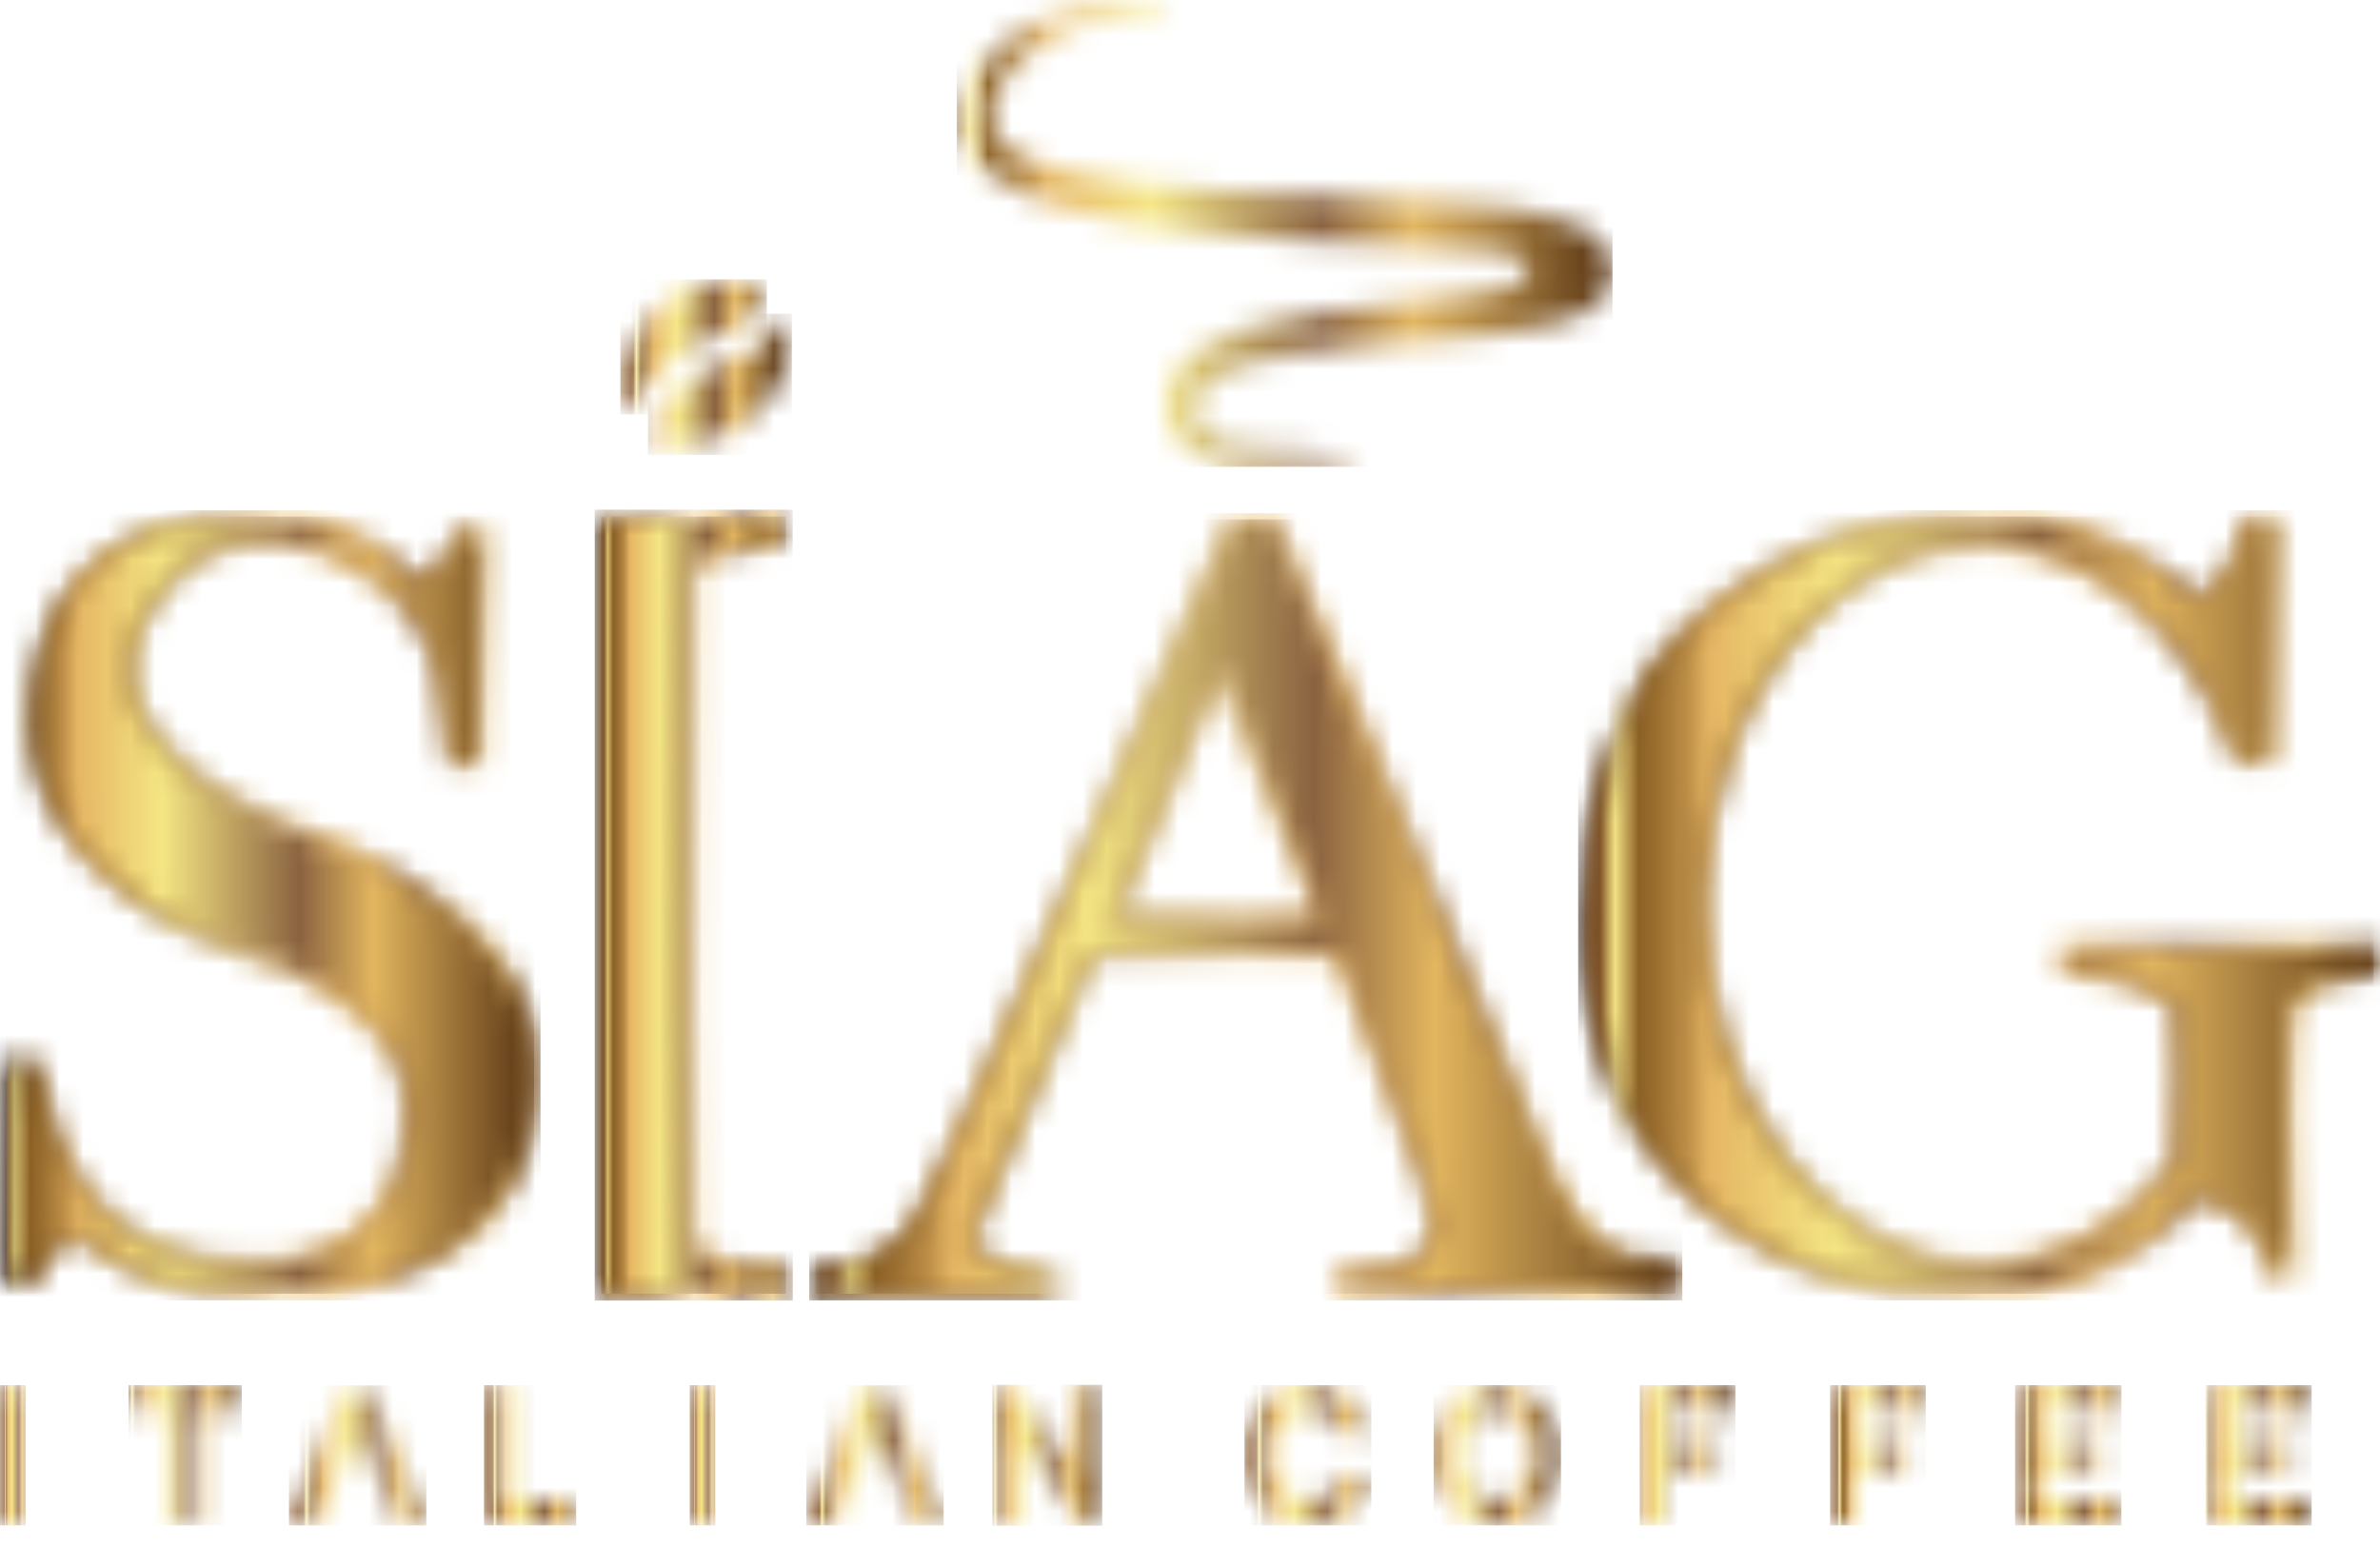 <svg width="100" height="65" viewBox="0 0 100 65" fill="none" xmlns="http://www.w3.org/2000/svg">
<g clip-path="url(#clip0_69_364)">
<mask id="mask0_69_364" style="mask-type:luminance" maskUnits="userSpaceOnUse" x="0" y="58" width="2" height="7">
<path d="M0.936 58.2H0.136C0.061 58.2 0 58.26 0 58.335V63.96C0 64.035 0.061 64.096 0.136 64.096H0.936C1.011 64.096 1.072 64.035 1.072 63.96V58.335C1.072 58.26 1.011 58.2 0.936 58.2Z" fill="white"/>
</mask>
<g mask="url(#mask0_69_364)">
<path d="M1.072 58.2H0V64.096H1.072V58.2Z" fill="url(#paint0_linear_69_364)"/>
</g>
<mask id="mask1_69_364" style="mask-type:luminance" maskUnits="userSpaceOnUse" x="5" y="58" width="6" height="7">
<path d="M5.539 58.2C5.463 58.2 5.403 58.26 5.403 58.335V59.131C5.403 59.206 5.463 59.266 5.539 59.266H7.252V63.957C7.252 64.033 7.314 64.093 7.387 64.093H8.188C8.264 64.093 8.323 64.03 8.323 63.957V59.266H10.024C10.099 59.266 10.159 59.206 10.159 59.131V58.335C10.159 58.26 10.099 58.2 10.024 58.2H5.536H5.539Z" fill="white"/>
</mask>
<g mask="url(#mask1_69_364)">
<path d="M10.159 58.2H5.4V64.096H10.159V58.2Z" fill="url(#paint1_linear_69_364)"/>
</g>
<mask id="mask2_69_364" style="mask-type:luminance" maskUnits="userSpaceOnUse" x="12" y="58" width="6" height="7">
<path d="M14.963 58.21C14.77 58.231 14.605 58.351 14.538 58.52L12.399 63.35L12.159 63.905C12.141 63.947 12.146 63.996 12.17 64.033C12.193 64.07 12.238 64.096 12.285 64.096H13.171C13.229 64.096 13.281 64.059 13.299 64.004L13.372 63.798L15.025 60.059L16.66 63.754L16.746 64.004C16.765 64.059 16.817 64.096 16.874 64.096H17.768C17.815 64.096 17.857 64.072 17.883 64.033C17.909 63.994 17.912 63.947 17.894 63.903L15.515 58.52C15.44 58.346 15.281 58.231 15.085 58.208C15.08 58.208 15.075 58.208 15.072 58.208H14.991C14.986 58.208 14.968 58.208 14.963 58.208" fill="white"/>
</mask>
<g mask="url(#mask2_69_364)">
<path d="M17.914 58.21H12.141V64.098H17.914V58.21Z" fill="url(#paint2_linear_69_364)"/>
</g>
<mask id="mask3_69_364" style="mask-type:luminance" maskUnits="userSpaceOnUse" x="20" y="58" width="5" height="7">
<path d="M20.473 58.2C20.397 58.2 20.337 58.26 20.337 58.335V63.558C20.337 63.858 20.572 64.093 20.872 64.093H24.071C24.147 64.093 24.207 64.03 24.207 63.957V63.162C24.207 63.086 24.147 63.026 24.071 63.026H21.409V58.335C21.409 58.26 21.346 58.2 21.273 58.2H20.473Z" fill="white"/>
</mask>
<g mask="url(#mask3_69_364)">
<path d="M24.209 58.2H20.337V64.096H24.209V58.2Z" fill="url(#paint3_linear_69_364)"/>
</g>
<mask id="mask4_69_364" style="mask-type:luminance" maskUnits="userSpaceOnUse" x="28" y="58" width="3" height="7">
<path d="M29.117 58.2H29.915C29.99 58.2 30.05 58.26 30.05 58.335V63.957C30.05 64.033 29.99 64.093 29.915 64.093H29.117C29.041 64.093 28.981 64.033 28.981 63.957V58.335C28.981 58.26 29.041 58.2 29.117 58.2Z" fill="white"/>
</mask>
<g mask="url(#mask4_69_364)">
<path d="M30.053 58.2H28.981V64.096H30.053V58.2Z" fill="url(#paint4_linear_69_364)"/>
</g>
<mask id="mask5_69_364" style="mask-type:luminance" maskUnits="userSpaceOnUse" x="33" y="58" width="7" height="7">
<path d="M36.7 58.21C36.507 58.231 36.345 58.348 36.272 58.52L34.134 63.35L33.897 63.905C33.878 63.947 33.884 63.996 33.907 64.033C33.933 64.072 33.975 64.096 34.022 64.096H34.914C34.974 64.096 35.026 64.056 35.044 64.002L35.112 63.796L36.765 60.056L38.403 63.751L38.489 64.002C38.507 64.056 38.559 64.093 38.616 64.093H39.506C39.553 64.093 39.594 64.07 39.62 64.03C39.646 63.991 39.649 63.944 39.631 63.9L37.253 58.518C37.177 58.346 37.018 58.228 36.822 58.208C36.817 58.208 36.812 58.208 36.809 58.208H36.731C36.731 58.208 36.728 58.208 36.726 58.208C36.718 58.208 36.708 58.208 36.702 58.208" fill="white"/>
</mask>
<g mask="url(#mask5_69_364)">
<path d="M39.649 58.208H33.878V64.096H39.649V58.208Z" fill="url(#paint5_linear_69_364)"/>
</g>
<mask id="mask6_69_364" style="mask-type:luminance" maskUnits="userSpaceOnUse" x="41" y="58" width="6" height="7">
<path d="M45.375 58.2C45.3 58.2 45.24 58.26 45.24 58.335L45.234 61.921L42.674 58.421C42.564 58.265 42.377 58.184 42.181 58.205C42.173 58.205 42.152 58.21 42.145 58.213L42.009 58.257C42.009 58.257 41.985 58.267 41.983 58.27C41.813 58.361 41.706 58.536 41.706 58.729V63.957C41.706 64.033 41.766 64.093 41.842 64.093H42.64C42.716 64.093 42.776 64.03 42.776 63.957V60.374L45.334 63.874C45.443 64.025 45.633 64.109 45.834 64.09C45.845 64.09 45.858 64.088 45.868 64.082L46.006 64.033C46.006 64.033 46.03 64.022 46.032 64.02C46.205 63.926 46.306 63.754 46.306 63.558L46.312 58.335C46.312 58.299 46.296 58.265 46.272 58.239C46.246 58.213 46.212 58.2 46.176 58.2H45.375Z" fill="white"/>
</mask>
<g mask="url(#mask6_69_364)">
<path d="M46.312 58.187H41.704V64.111H46.312V58.187Z" fill="url(#paint6_linear_69_364)"/>
</g>
<mask id="mask7_69_364" style="mask-type:luminance" maskUnits="userSpaceOnUse" x="52" y="58" width="6" height="7">
<path d="M52.291 61.149C52.291 62.773 53.493 64.098 54.971 64.098C55.994 64.098 56.906 63.446 57.284 62.8L57.597 62.213C57.618 62.171 57.618 62.119 57.595 62.08C57.571 62.038 57.527 62.015 57.477 62.015H56.583C56.536 62.015 56.492 62.038 56.466 62.08L56.343 62.281L56.338 62.288C56.137 62.648 55.592 63.032 54.974 63.032C54.087 63.032 53.368 62.189 53.368 61.151C53.368 60.114 54.09 59.271 54.974 59.271C55.571 59.271 56.137 59.655 56.322 60.015L56.447 60.228C56.471 60.27 56.518 60.296 56.565 60.296H57.423C57.469 60.296 57.514 60.273 57.537 60.234C57.563 60.194 57.566 60.145 57.545 60.103L57.271 59.517C56.891 58.768 55.902 58.205 54.971 58.205C53.493 58.205 52.291 59.527 52.291 61.151" fill="white"/>
</mask>
<g mask="url(#mask7_69_364)">
<path d="M57.618 58.2H52.291V64.096H57.618V58.2Z" fill="url(#paint7_linear_69_364)"/>
</g>
<mask id="mask8_69_364" style="mask-type:luminance" maskUnits="userSpaceOnUse" x="60" y="58" width="6" height="7">
<path d="M61.311 61.149C61.311 60.114 62.03 59.269 62.912 59.269C63.793 59.269 64.51 60.111 64.51 61.149C64.51 62.187 63.793 63.029 62.912 63.029C62.03 63.029 61.311 62.187 61.311 61.149ZM60.239 61.149C60.239 62.773 61.438 64.098 62.912 64.098C64.385 64.098 65.587 62.776 65.587 61.149C65.587 59.522 64.388 58.202 62.912 58.202C61.436 58.202 60.239 59.524 60.239 61.149Z" fill="white"/>
</mask>
<g mask="url(#mask8_69_364)">
<path d="M65.587 58.2H60.239V64.096H65.587V58.2Z" fill="url(#paint8_linear_69_364)"/>
</g>
<mask id="mask9_69_364" style="mask-type:luminance" maskUnits="userSpaceOnUse" x="68" y="58" width="5" height="7">
<path d="M69.433 58.2C69.139 58.2 68.896 58.44 68.896 58.732V63.96C68.896 64.036 68.956 64.096 69.032 64.096H69.832C69.908 64.096 69.968 64.033 69.968 63.96V61.681H71.968C72.044 61.681 72.104 61.621 72.104 61.545V60.747C72.104 60.672 72.044 60.612 71.968 60.612H69.968V59.269H72.779C72.855 59.269 72.915 59.209 72.915 59.133V58.338C72.915 58.262 72.855 58.202 72.779 58.202H69.431L69.433 58.2Z" fill="white"/>
</mask>
<g mask="url(#mask9_69_364)">
<path d="M72.917 58.2H68.896V64.096H72.917V58.2Z" fill="url(#paint9_linear_69_364)"/>
</g>
<mask id="mask10_69_364" style="mask-type:luminance" maskUnits="userSpaceOnUse" x="76" y="58" width="5" height="7">
<path d="M77.431 58.2C77.136 58.2 76.894 58.44 76.894 58.732V63.96C76.894 64.036 76.954 64.096 77.029 64.096H77.827C77.903 64.096 77.963 64.033 77.963 63.96V61.681H79.968C80.044 61.681 80.104 61.621 80.104 61.545V60.747C80.104 60.672 80.044 60.612 79.968 60.612H77.963V59.269H80.777C80.852 59.269 80.912 59.209 80.912 59.133V58.338C80.912 58.262 80.852 58.202 80.777 58.202H77.428L77.431 58.2Z" fill="white"/>
</mask>
<g mask="url(#mask10_69_364)">
<path d="M80.915 58.2H76.894V64.096H80.915V58.2Z" fill="url(#paint10_linear_69_364)"/>
</g>
<mask id="mask11_69_364" style="mask-type:luminance" maskUnits="userSpaceOnUse" x="84" y="58" width="6" height="7">
<path d="M85.207 58.2C84.91 58.2 84.667 58.44 84.667 58.732V63.561C84.667 63.861 84.904 64.096 85.207 64.096H88.998C89.074 64.096 89.134 64.033 89.134 63.96V63.165C89.134 63.089 89.074 63.029 88.998 63.029H85.744V61.684H88.091C88.167 61.684 88.227 61.623 88.227 61.548V60.75C88.227 60.674 88.167 60.614 88.091 60.614H85.744V59.271H88.998C89.074 59.271 89.134 59.212 89.134 59.136V58.34C89.134 58.265 89.074 58.205 88.998 58.205H85.207V58.2Z" fill="white"/>
</mask>
<g mask="url(#mask11_69_364)">
<path d="M89.134 58.2H84.667V64.096H89.134V58.2Z" fill="url(#paint11_linear_69_364)"/>
</g>
<mask id="mask12_69_364" style="mask-type:luminance" maskUnits="userSpaceOnUse" x="92" y="58" width="6" height="7">
<path d="M93.202 58.2C92.907 58.2 92.665 58.44 92.665 58.732V63.561C92.665 63.856 92.905 64.096 93.202 64.096H96.991C97.067 64.096 97.126 64.033 97.126 63.96V63.165C97.126 63.089 97.067 63.029 96.991 63.029H93.739V61.684H96.086C96.162 61.684 96.222 61.623 96.222 61.548V60.75C96.222 60.674 96.162 60.614 96.086 60.614H93.739V59.271H96.991C97.067 59.271 97.126 59.212 97.126 59.136V58.34C97.126 58.265 97.067 58.205 96.991 58.205H93.202V58.2Z" fill="white"/>
</mask>
<g mask="url(#mask12_69_364)">
<path d="M97.129 58.2H92.667V64.096H97.129V58.2Z" fill="url(#paint12_linear_69_364)"/>
</g>
<mask id="mask13_69_364" style="mask-type:luminance" maskUnits="userSpaceOnUse" x="40" y="0" width="28" height="20">
<path d="M48.773 0C48.614 0 48.455 0.005 48.299 0.008C45.532 0.086 41.954 0.811 40.624 3.805C40.22 4.715 40.205 5.497 40.577 6.198C41.315 7.578 43.613 8.678 47.047 9.299C49.548 9.75 52.134 9.956 54.335 10.097C54.917 10.133 55.506 10.167 56.077 10.198L56.904 10.248C57.879 10.305 58.888 10.365 59.879 10.436L60.043 10.446C60.309 10.464 60.622 10.48 60.919 10.493L61.136 10.504C61.449 10.519 61.777 10.535 62.098 10.556H62.109C62.262 10.556 63.618 10.576 64.075 11.03C64.163 11.119 64.205 11.215 64.205 11.325C64.205 11.672 63.77 11.904 63.407 12.037C62.98 12.193 62.466 12.279 62.156 12.308C61.462 12.397 60.604 12.493 59.916 12.571L59.803 12.584C58.299 12.751 56.745 12.926 55.634 13.114L55.402 13.15C53.363 13.495 50.28 14.013 49.271 15.899C48.924 16.538 48.898 17.289 49.198 17.961C49.524 18.692 50.176 19.234 50.943 19.416C51.245 19.489 51.597 19.57 51.965 19.594C52.189 19.609 52.413 19.615 52.632 19.615C53.052 19.615 53.464 19.588 53.863 19.539C55.016 19.39 55.936 19.364 56.601 19.466C56.69 19.479 56.776 19.422 56.794 19.33C56.812 19.242 56.758 19.153 56.666 19.132C56.208 19.017 55.652 18.944 54.872 18.895L54.747 18.887C54.46 18.871 54.171 18.858 53.949 18.848C53.636 18.837 53.352 18.825 53.081 18.806C52.554 18.772 52.124 18.72 51.733 18.645C50.778 18.459 50.432 17.941 50.309 17.648C50.15 17.262 50.194 16.827 50.432 16.483C50.971 15.69 52.382 14.827 58.768 14.418L58.917 14.407C58.995 14.402 59.063 14.397 59.125 14.392C59.199 14.386 59.261 14.381 59.311 14.379L59.368 14.373C59.626 14.35 59.884 14.329 60.142 14.308H60.161C61.743 14.175 63.379 14.042 64.935 13.69C66.8 13.268 67.749 12.511 67.757 11.434C67.757 11.424 67.757 11.414 67.754 11.403L67.749 11.38V11.338C67.749 11.338 67.751 11.32 67.751 11.312C67.689 10.54 67.17 9.893 66.291 9.492C64.708 8.764 62.714 8.629 60.953 8.509L60.372 8.47C60.2 8.457 60.025 8.446 59.853 8.433C58.51 8.347 57.128 8.287 55.829 8.232L55.725 8.227C54.317 8.17 52.938 8.11 51.561 8.021C50.171 7.93 48.943 7.823 47.806 7.687C46.914 7.58 45.86 7.434 44.807 7.171C43.988 6.968 42.867 6.689 42.116 5.971C41.232 5.127 41.725 3.776 42.606 2.811C44.04 1.239 46.28 0.717 48.283 0.415C48.476 0.386 48.64 0.362 48.807 0.342C48.898 0.331 48.964 0.25 48.956 0.159C48.948 0.068 48.877 0 48.786 0C48.786 0 48.784 0 48.781 0" fill="white"/>
</mask>
<g mask="url(#mask13_69_364)">
<path d="M67.751 0H40.202V19.615H67.751V0Z" fill="url(#paint13_linear_69_364)"/>
</g>
<mask id="mask14_69_364" style="mask-type:luminance" maskUnits="userSpaceOnUse" x="0" y="21" width="23" height="34">
<path d="M1.213 30.515C1.213 34.502 4.608 38.233 9.859 40.022C14.587 41.631 16.986 43.834 16.986 46.57C16.986 50.771 14.754 52.901 10.352 52.901C4.211 52.901 2.506 48.763 1.648 44.713L1.604 44.499H0.11L0 53.936H1.492L1.567 53.793C2.07 52.841 2.342 52.377 3.119 51.978C3.179 52.02 3.241 52.064 3.309 52.111C4.553 52.992 6.869 54.633 10.55 54.633C20.598 54.633 22.707 49.399 22.707 45.01C22.707 40.622 19.025 37.039 12.605 34.708C8.238 33.122 5.627 30.653 5.627 28.108C5.627 26.045 7.732 22.926 10.9 22.926C14.684 22.926 16.655 25.19 17.328 26.165C18.256 27.474 18.368 28.58 18.522 30.11C18.577 30.653 18.639 31.265 18.744 31.951L18.78 32.178H20.23L20.392 22.188H19.231L19.163 22.355C18.738 23.409 18.165 24.063 17.539 24.215C16.767 23.44 14.436 21.435 10.996 21.435C2.902 21.435 1.205 26.366 1.205 30.504" fill="white"/>
</mask>
<g mask="url(#mask14_69_364)">
<path d="M22.71 21.443H0V54.635H22.71V21.443Z" fill="url(#paint14_linear_69_364)"/>
</g>
<mask id="mask15_69_364" style="mask-type:luminance" maskUnits="userSpaceOnUse" x="24" y="21" width="10" height="34">
<path d="M32.621 21.445C31.177 21.581 28.804 21.664 26.277 21.664C25.938 21.664 25.599 21.664 25.26 21.662H24.989V54.619L25.263 54.614C26.48 54.596 27.701 54.586 28.853 54.586C30.53 54.586 31.97 54.604 33.015 54.638L33.31 54.648L33.224 53.245H32.971C31.2 53.245 29.294 52.919 29.258 52.007C29.177 50.017 29.138 46.624 29.138 41.928C29.138 35.558 29.213 28.473 29.244 25.448C29.252 24.619 29.258 24.089 29.258 23.959C29.258 23.662 30.585 23.14 32.666 22.997L32.916 22.978V21.416L32.621 21.445Z" fill="white"/>
</mask>
<g mask="url(#mask15_69_364)">
<path d="M33.31 21.416H24.989V54.645H33.31V21.416Z" fill="url(#paint15_linear_69_364)"/>
</g>
<mask id="mask16_69_364" style="mask-type:luminance" maskUnits="userSpaceOnUse" x="33" y="21" width="38" height="34">
<path d="M51.224 28.663L55.245 38.421H47.07L51.224 28.663ZM51.691 21.565L45.274 36.16C41.049 45.8 38.619 51.029 38.05 51.696C37.623 52.189 37.039 52.58 36.314 52.862C35.584 53.144 34.895 53.287 34.267 53.287H33.998V54.64L44.46 54.588L44.39 53.446H44.142C43.441 53.43 42.731 53.287 42.032 53.016C41.349 52.752 41.005 52.416 41.005 52.009C41.005 51.871 41.049 51.725 41.154 51.545L45.988 40.191H56.106L59.506 49.229L59.767 50.014C59.965 50.541 60.064 51.021 60.064 51.446C60.064 51.871 59.957 52.228 59.738 52.476C59.295 53.016 58.471 53.289 57.295 53.289C56.867 53.289 56.63 53.284 56.499 53.269L56.215 53.237L56.148 54.549L56.447 54.531C58.03 54.434 60.116 54.385 62.643 54.385C65.462 54.385 68.036 54.434 70.296 54.533L70.555 54.544L70.682 52.95L70.437 52.911C70.117 52.862 69.504 52.896 68.888 52.802C68.56 52.752 68.247 52.661 67.96 52.536C66.868 52.007 65.838 50.598 64.899 48.351L53.597 21.568H51.688L51.691 21.565Z" fill="white"/>
</mask>
<g mask="url(#mask16_69_364)">
<path d="M70.685 21.562H34.001V54.638H70.685V21.562Z" fill="url(#paint16_linear_69_364)"/>
</g>
<mask id="mask17_69_364" style="mask-type:luminance" maskUnits="userSpaceOnUse" x="66" y="21" width="35" height="34">
<path d="M79.066 21.941C77.525 22.272 75.955 22.869 74.401 23.711C72.844 24.556 71.46 25.612 70.283 26.856C69.105 28.102 68.137 29.766 67.41 31.803C66.682 33.837 66.312 36.163 66.312 38.71C66.312 43.514 67.882 47.412 70.982 50.293C74.08 53.175 78.117 54.635 82.983 54.635C84.808 54.635 86.633 54.207 88.409 53.36C90.164 52.523 91.429 51.548 92.167 50.465C92.915 50.476 93.562 50.742 94.094 51.258C94.641 51.79 94.986 52.319 95.118 52.849L95.382 53.642H96.381L96.373 53.365C96.31 50.979 96.279 48.671 96.279 46.502C96.279 43.946 96.339 42.499 96.459 42.194C96.983 41.558 98.065 41.151 99.765 40.948L100.003 40.919V39.662H86.571V40.922L86.821 40.94C88.532 41.054 90.018 41.474 91.244 42.189C91.337 42.875 91.384 43.826 91.384 45.013C91.384 46.296 91.34 47.574 91.249 48.812C90.326 49.952 89.275 50.877 88.122 51.569C86.591 52.486 84.957 52.953 83.267 52.953C76.891 52.953 71.705 46.249 71.705 38.006C71.705 33.471 73.274 29.232 76.012 26.376C77.449 24.877 79.157 23.834 80.954 23.362C81.082 23.328 81.209 23.299 81.363 23.268C81.997 23.148 82.691 23.08 83.421 23.067C87.864 23.143 91.932 26.569 93.773 31.756L93.851 32.092H95.531L95.682 21.638H94.227L94.195 21.873C94.115 22.499 93.906 23.122 93.577 23.719C93.236 24.34 92.847 24.754 92.422 24.952C91.882 24.603 91.262 24.178 90.579 23.69C89.882 23.192 88.881 22.686 87.606 22.191C86.328 21.693 85.056 21.44 83.825 21.44C82.206 21.44 80.604 21.607 79.063 21.938" fill="white"/>
</mask>
<g mask="url(#mask17_69_364)">
<path d="M100 21.443H66.309V54.635H100V21.443Z" fill="url(#paint17_linear_69_364)"/>
</g>
<mask id="mask18_69_364" style="mask-type:luminance" maskUnits="userSpaceOnUse" x="27" y="13" width="7" height="6">
<path d="M31.341 14.908C31.166 14.976 30.986 15.03 30.791 15.09C30.731 15.109 30.668 15.127 30.603 15.148C30.447 15.197 30.282 15.252 30.116 15.322C29.263 15.664 28.256 16.342 27.226 18.324C28.452 19.114 30.395 18.731 31.803 17.338C32.416 16.73 32.833 16.024 33.049 15.32L33.096 15.145C33.273 14.446 33.25 13.755 33.002 13.179C32.629 13.841 32.063 14.621 31.341 14.908Z" fill="white"/>
</mask>
<g mask="url(#mask18_69_364)">
<path d="M33.271 13.179H27.224V19.114H33.271V13.179Z" fill="url(#paint18_linear_69_364)"/>
</g>
<mask id="mask19_69_364" style="mask-type:luminance" maskUnits="userSpaceOnUse" x="26" y="11" width="7" height="7">
<path d="M27.55 13.132C26.937 13.74 26.52 14.444 26.308 15.148L26.259 15.322C26.068 16.073 26.115 16.811 26.415 17.419C26.95 16.467 27.492 15.802 28.011 15.322C28.076 15.26 28.144 15.203 28.207 15.148C29.052 14.438 29.834 14.196 30.454 14.008C30.634 13.953 30.786 13.906 30.916 13.854C31.401 13.661 31.904 12.869 32.22 12.206C31.779 11.891 31.237 11.739 30.655 11.739C29.625 11.739 28.473 12.219 27.55 13.132Z" fill="white"/>
</mask>
<g mask="url(#mask19_69_364)">
<path d="M32.22 11.737H26.066V17.414H32.22V11.737Z" fill="url(#paint19_linear_69_364)"/>
</g>
<mask id="mask20_69_364" style="mask-type:luminance" maskUnits="userSpaceOnUse" x="0" y="21" width="23" height="34">
<path d="M1.479 30.504C1.479 34.256 4.655 37.957 9.943 39.756C14.269 41.229 17.25 43.407 17.25 46.559C17.25 49.409 16.191 53.159 10.345 53.159C4.498 53.159 2.383 49.508 1.377 44.76H0.373L0.271 53.66H1.33C1.885 52.609 2.185 52.111 3.145 51.66C4.305 52.458 6.621 54.359 10.553 54.359C19.771 54.359 22.441 49.907 22.441 45.005C22.441 40.556 18.186 37.013 12.517 34.955C8.384 33.453 5.364 30.953 5.364 28.102C5.364 25.802 7.63 22.652 10.905 22.652C14.18 22.652 16.345 24.254 17.555 26.006C18.866 27.852 18.616 29.305 19.017 31.907H19.974L20.126 22.454H19.419C18.913 23.703 18.209 24.402 17.453 24.504C16.543 23.552 14.227 21.703 11.004 21.703C3.447 21.703 1.481 26.006 1.481 30.504" fill="white"/>
</mask>
<g mask="url(#mask20_69_364)">
<path d="M22.441 21.703H0.271V54.359H22.441V21.703Z" fill="url(#paint20_linear_69_364)"/>
</g>
<mask id="mask21_69_364" style="mask-type:luminance" maskUnits="userSpaceOnUse" x="25" y="21" width="9" height="34">
<path d="M26.274 21.922C25.933 21.922 25.594 21.922 25.257 21.92V54.335C26.478 54.317 27.698 54.306 28.853 54.306C30.452 54.306 31.915 54.322 33.023 54.359L32.971 53.503C31.573 53.503 29.041 53.289 28.986 52.007C28.895 49.746 28.866 45.975 28.866 41.918C28.866 33.805 28.986 24.553 28.986 23.948C28.986 23.252 31.085 22.825 32.645 22.718V21.703C31.182 21.841 28.765 21.922 26.274 21.922Z" fill="white"/>
</mask>
<g mask="url(#mask21_69_364)">
<path d="M33.023 21.703H25.257V54.359H33.023V21.703Z" fill="url(#paint21_linear_69_364)"/>
</g>
<mask id="mask22_69_364" style="mask-type:luminance" maskUnits="userSpaceOnUse" x="34" y="21" width="37" height="34">
<path d="M51.227 27.956L55.644 38.676H46.661L51.227 27.956ZM51.863 21.823L45.516 36.259C41.221 46.061 38.846 51.164 38.251 51.863C37.795 52.39 37.174 52.807 36.41 53.102C35.649 53.396 34.929 53.545 34.267 53.545V54.359L44.173 54.309L44.134 53.699C43.401 53.686 42.663 53.537 41.933 53.256C41.138 52.948 40.734 52.526 40.734 51.999C40.734 51.808 40.791 51.618 40.903 51.43L45.808 39.912H56.288L59.759 49.133L60.017 49.907C60.226 50.463 60.333 50.977 60.333 51.433C60.333 51.936 60.202 52.34 59.947 52.635C59.449 53.237 58.557 53.545 57.295 53.545C56.867 53.545 56.617 53.54 56.468 53.524L56.429 54.249C58.022 54.15 60.111 54.103 62.641 54.103C65.462 54.103 68.041 54.153 70.307 54.254L70.393 53.167C70.263 53.146 70.075 53.136 69.84 53.136C69.527 53.136 69.193 53.11 68.847 53.057C68.495 53.005 68.158 52.906 67.843 52.765C66.69 52.207 65.616 50.752 64.651 48.442L53.42 21.823H51.866H51.863Z" fill="white"/>
</mask>
<g mask="url(#mask22_69_364)">
<path d="M70.396 21.823H34.267V54.359H70.396V21.823Z" fill="url(#paint22_linear_69_364)"/>
</g>
<mask id="mask23_69_364" style="mask-type:luminance" maskUnits="userSpaceOnUse" x="66" y="21" width="34" height="34">
<path d="M79.121 22.196C77.606 22.522 76.059 23.109 74.526 23.941C72.993 24.773 71.632 25.813 70.474 27.033C69.321 28.251 68.375 29.883 67.658 31.886C66.941 33.891 66.575 36.186 66.575 38.702C66.575 43.428 68.119 47.258 71.16 50.09C74.205 52.925 78.182 54.361 82.977 54.361C84.764 54.361 86.55 53.941 88.287 53.112C90.018 52.286 91.257 51.331 91.963 50.27L92.016 50.189H92.112C92.952 50.189 93.679 50.481 94.274 51.06C94.858 51.629 95.225 52.2 95.366 52.76L95.57 53.368H96.096C96.034 50.956 96.002 48.645 96.002 46.499C96.002 42.94 96.12 42.251 96.219 42.048C96.787 41.328 97.93 40.89 99.726 40.676V39.928H86.832V40.669C88.6 40.786 90.141 41.227 91.41 41.975L91.486 42.019L91.499 42.105C91.598 42.807 91.65 43.785 91.65 45.01C91.65 46.348 91.601 47.657 91.51 48.914C90.566 50.095 89.468 51.073 88.26 51.798C86.743 52.708 85.05 53.219 83.267 53.219C76.732 53.219 71.436 46.408 71.436 38.004C71.436 33.232 73.144 28.976 75.817 26.186C77.261 24.676 78.988 23.596 80.881 23.098C80.881 23.098 80.881 23.098 80.883 23.098C81.024 23.062 81.168 23.031 81.311 22.999C81.979 22.872 82.685 22.806 83.423 22.793C88.143 22.872 92.193 26.504 94.036 31.706C94.044 31.745 94.052 31.782 94.06 31.821H95.267L95.411 21.904H94.467C94.381 22.566 94.164 23.218 93.817 23.847C93.437 24.54 92.988 25.002 92.49 25.216L92.401 25.255L92.321 25.203C91.765 24.843 91.126 24.407 90.427 23.907C89.749 23.422 88.766 22.929 87.512 22.439C86.266 21.951 85.024 21.706 83.83 21.706C82.232 21.706 80.649 21.87 79.126 22.199" fill="white"/>
</mask>
<g mask="url(#mask23_69_364)">
<path d="M99.731 21.703H66.578V54.359H99.731V21.703Z" fill="url(#paint23_linear_69_364)"/>
</g>
</g>
<defs>
<linearGradient id="paint0_linear_69_364" x1="0.166" y1="60.997" x2="1.238" y2="60.997" gradientUnits="userSpaceOnUse">
<stop stop-color="#804F21"/>
<stop offset="0.02" stop-color="#825122"/>
<stop offset="0.04" stop-color="#F2E184"/>
<stop offset="0.07" stop-color="#8D6126"/>
<stop offset="0.09" stop-color="#996D2E"/>
<stop offset="0.13" stop-color="#BB8D46"/>
<stop offset="0.16" stop-color="#E5B664"/>
<stop offset="0.32" stop-color="#F5E684"/>
<stop offset="0.58" stop-color="#8A6240"/>
<stop offset="0.72" stop-color="#E2B65F"/>
<stop offset="1" stop-color="#613C18"/>
</linearGradient>
<linearGradient id="paint1_linear_69_364" x1="5.357" y1="61.171" x2="10.116" y2="61.171" gradientUnits="userSpaceOnUse">
<stop stop-color="#804F21"/>
<stop offset="0.02" stop-color="#825122"/>
<stop offset="0.04" stop-color="#F2E184"/>
<stop offset="0.07" stop-color="#8D6126"/>
<stop offset="0.09" stop-color="#996D2E"/>
<stop offset="0.13" stop-color="#BB8D46"/>
<stop offset="0.16" stop-color="#E5B664"/>
<stop offset="0.32" stop-color="#F5E684"/>
<stop offset="0.58" stop-color="#8A6240"/>
<stop offset="0.72" stop-color="#E2B65F"/>
<stop offset="1" stop-color="#613C18"/>
</linearGradient>
<linearGradient id="paint2_linear_69_364" x1="12.644" y1="60.847" x2="18.404" y2="60.847" gradientUnits="userSpaceOnUse">
<stop stop-color="#804F21"/>
<stop offset="0.02" stop-color="#825122"/>
<stop offset="0.04" stop-color="#F2E184"/>
<stop offset="0.07" stop-color="#8D6126"/>
<stop offset="0.09" stop-color="#996D2E"/>
<stop offset="0.13" stop-color="#BB8D46"/>
<stop offset="0.16" stop-color="#E5B664"/>
<stop offset="0.32" stop-color="#F5E684"/>
<stop offset="0.58" stop-color="#8A6240"/>
<stop offset="0.72" stop-color="#E2B65F"/>
<stop offset="1" stop-color="#613C18"/>
</linearGradient>
<linearGradient id="paint3_linear_69_364" x1="20.629" y1="60.972" x2="24.501" y2="60.972" gradientUnits="userSpaceOnUse">
<stop stop-color="#804F21"/>
<stop offset="0.02" stop-color="#825122"/>
<stop offset="0.04" stop-color="#F2E184"/>
<stop offset="0.07" stop-color="#8D6126"/>
<stop offset="0.09" stop-color="#996D2E"/>
<stop offset="0.13" stop-color="#BB8D46"/>
<stop offset="0.16" stop-color="#E5B664"/>
<stop offset="0.32" stop-color="#F5E684"/>
<stop offset="0.58" stop-color="#8A6240"/>
<stop offset="0.72" stop-color="#E2B65F"/>
<stop offset="1" stop-color="#613C18"/>
</linearGradient>
<linearGradient id="paint4_linear_69_364" x1="29.147" y1="436.812" x2="30.219" y2="436.812" gradientUnits="userSpaceOnUse">
<stop stop-color="#804F21"/>
<stop offset="0.02" stop-color="#825122"/>
<stop offset="0.04" stop-color="#F2E184"/>
<stop offset="0.07" stop-color="#8D6126"/>
<stop offset="0.09" stop-color="#996D2E"/>
<stop offset="0.13" stop-color="#BB8D46"/>
<stop offset="0.16" stop-color="#E5B664"/>
<stop offset="0.32" stop-color="#F5E684"/>
<stop offset="0.58" stop-color="#8A6240"/>
<stop offset="0.72" stop-color="#E2B65F"/>
<stop offset="1" stop-color="#613C18"/>
</linearGradient>
<linearGradient id="paint5_linear_69_364" x1="34.306" y1="60.875" x2="40.063" y2="60.875" gradientUnits="userSpaceOnUse">
<stop stop-color="#804F21"/>
<stop offset="0.02" stop-color="#825122"/>
<stop offset="0.04" stop-color="#F2E184"/>
<stop offset="0.07" stop-color="#8D6126"/>
<stop offset="0.09" stop-color="#996D2E"/>
<stop offset="0.13" stop-color="#BB8D46"/>
<stop offset="0.16" stop-color="#E5B664"/>
<stop offset="0.32" stop-color="#F5E684"/>
<stop offset="0.58" stop-color="#8A6240"/>
<stop offset="0.72" stop-color="#E2B65F"/>
<stop offset="1" stop-color="#613C18"/>
</linearGradient>
<linearGradient id="paint6_linear_69_364" x1="41.615" y1="61.203" x2="46.223" y2="61.203" gradientUnits="userSpaceOnUse">
<stop stop-color="#804F21"/>
<stop offset="0.02" stop-color="#825122"/>
<stop offset="0.04" stop-color="#F2E184"/>
<stop offset="0.07" stop-color="#8D6126"/>
<stop offset="0.09" stop-color="#996D2E"/>
<stop offset="0.13" stop-color="#BB8D46"/>
<stop offset="0.16" stop-color="#E5B664"/>
<stop offset="0.32" stop-color="#F5E684"/>
<stop offset="0.58" stop-color="#8A6240"/>
<stop offset="0.72" stop-color="#E2B65F"/>
<stop offset="1" stop-color="#613C18"/>
</linearGradient>
<linearGradient id="paint7_linear_69_364" x1="52.689" y1="60.889" x2="58.011" y2="60.889" gradientUnits="userSpaceOnUse">
<stop stop-color="#804F21"/>
<stop offset="0.02" stop-color="#825122"/>
<stop offset="0.04" stop-color="#F2E184"/>
<stop offset="0.07" stop-color="#8D6126"/>
<stop offset="0.09" stop-color="#996D2E"/>
<stop offset="0.13" stop-color="#BB8D46"/>
<stop offset="0.16" stop-color="#E5B664"/>
<stop offset="0.32" stop-color="#F5E684"/>
<stop offset="0.58" stop-color="#8A6240"/>
<stop offset="0.72" stop-color="#E2B65F"/>
<stop offset="1" stop-color="#613C18"/>
</linearGradient>
<linearGradient id="paint8_linear_69_364" x1="59.855" y1="61.385" x2="65.203" y2="61.385" gradientUnits="userSpaceOnUse">
<stop stop-color="#804F21"/>
<stop offset="0.02" stop-color="#825122"/>
<stop offset="0.04" stop-color="#F2E184"/>
<stop offset="0.07" stop-color="#8D6126"/>
<stop offset="0.09" stop-color="#996D2E"/>
<stop offset="0.13" stop-color="#BB8D46"/>
<stop offset="0.16" stop-color="#E5B664"/>
<stop offset="0.32" stop-color="#F5E684"/>
<stop offset="0.58" stop-color="#8A6240"/>
<stop offset="0.72" stop-color="#E2B65F"/>
<stop offset="1" stop-color="#613C18"/>
</linearGradient>
<linearGradient id="paint9_linear_69_364" x1="68.45" y1="61.458" x2="72.471" y2="61.458" gradientUnits="userSpaceOnUse">
<stop stop-color="#804F21"/>
<stop offset="0.02" stop-color="#825122"/>
<stop offset="0.04" stop-color="#F2E184"/>
<stop offset="0.07" stop-color="#8D6126"/>
<stop offset="0.09" stop-color="#996D2E"/>
<stop offset="0.13" stop-color="#BB8D46"/>
<stop offset="0.16" stop-color="#E5B664"/>
<stop offset="0.32" stop-color="#F5E684"/>
<stop offset="0.58" stop-color="#8A6240"/>
<stop offset="0.72" stop-color="#E2B65F"/>
<stop offset="1" stop-color="#613C18"/>
</linearGradient>
<linearGradient id="paint10_linear_69_364" x1="77.122" y1="61.007" x2="81.143" y2="61.007" gradientUnits="userSpaceOnUse">
<stop stop-color="#804F21"/>
<stop offset="0.02" stop-color="#825122"/>
<stop offset="0.04" stop-color="#F2E184"/>
<stop offset="0.07" stop-color="#8D6126"/>
<stop offset="0.09" stop-color="#996D2E"/>
<stop offset="0.13" stop-color="#BB8D46"/>
<stop offset="0.16" stop-color="#E5B664"/>
<stop offset="0.32" stop-color="#F5E684"/>
<stop offset="0.58" stop-color="#8A6240"/>
<stop offset="0.72" stop-color="#E2B65F"/>
<stop offset="1" stop-color="#613C18"/>
</linearGradient>
<linearGradient id="paint11_linear_69_364" x1="84.982" y1="60.95" x2="89.449" y2="60.95" gradientUnits="userSpaceOnUse">
<stop stop-color="#804F21"/>
<stop offset="0.02" stop-color="#825122"/>
<stop offset="0.04" stop-color="#F2E184"/>
<stop offset="0.07" stop-color="#8D6126"/>
<stop offset="0.09" stop-color="#996D2E"/>
<stop offset="0.13" stop-color="#BB8D46"/>
<stop offset="0.16" stop-color="#E5B664"/>
<stop offset="0.32" stop-color="#F5E684"/>
<stop offset="0.58" stop-color="#8A6240"/>
<stop offset="0.72" stop-color="#E2B65F"/>
<stop offset="1" stop-color="#613C18"/>
</linearGradient>
<linearGradient id="paint12_linear_69_364" x1="92.482" y1="61.285" x2="96.944" y2="61.285" gradientUnits="userSpaceOnUse">
<stop stop-color="#804F21"/>
<stop offset="0.02" stop-color="#825122"/>
<stop offset="0.04" stop-color="#F2E184"/>
<stop offset="0.07" stop-color="#8D6126"/>
<stop offset="0.09" stop-color="#996D2E"/>
<stop offset="0.13" stop-color="#BB8D46"/>
<stop offset="0.16" stop-color="#E5B664"/>
<stop offset="0.32" stop-color="#F5E684"/>
<stop offset="0.58" stop-color="#8A6240"/>
<stop offset="0.72" stop-color="#E2B65F"/>
<stop offset="1" stop-color="#613C18"/>
</linearGradient>
<linearGradient id="paint13_linear_69_364" x1="39.618" y1="10.323" x2="67.061" y2="10.323" gradientUnits="userSpaceOnUse">
<stop stop-color="#804F21"/>
<stop offset="0.02" stop-color="#825122"/>
<stop offset="0.04" stop-color="#F2E184"/>
<stop offset="0.07" stop-color="#8D6126"/>
<stop offset="0.09" stop-color="#996D2E"/>
<stop offset="0.13" stop-color="#BB8D46"/>
<stop offset="0.16" stop-color="#E5B664"/>
<stop offset="0.32" stop-color="#F5E684"/>
<stop offset="0.58" stop-color="#8A6240"/>
<stop offset="0.72" stop-color="#E2B65F"/>
<stop offset="1" stop-color="#613C18"/>
</linearGradient>
<linearGradient id="paint14_linear_69_364" x1="0.24" y1="37.967" x2="22.95" y2="37.967" gradientUnits="userSpaceOnUse">
<stop stop-color="#372517"/>
<stop offset="0.02" stop-color="#51371B"/>
<stop offset="0.04" stop-color="#67461F"/>
<stop offset="0.07" stop-color="#785222"/>
<stop offset="0.09" stop-color="#845A24"/>
<stop offset="0.13" stop-color="#8B5F25"/>
<stop offset="0.24" stop-color="#8D6126"/>
<stop offset="0.29" stop-color="#976D32"/>
<stop offset="0.37" stop-color="#B38D54"/>
<stop offset="0.48" stop-color="#DFC08A"/>
<stop offset="0.51" stop-color="#F0D49F"/>
<stop offset="0.62" stop-color="#E5B664"/>
<stop offset="0.75" stop-color="#8A6240"/>
<stop offset="0.91" stop-color="#E2B65F"/>
<stop offset="1" stop-color="#613C18"/>
</linearGradient>
<linearGradient id="paint15_linear_69_364" x1="24.909" y1="38.041" x2="33.23" y2="38.041" gradientUnits="userSpaceOnUse">
<stop stop-color="#372517"/>
<stop offset="0.02" stop-color="#51371B"/>
<stop offset="0.04" stop-color="#67461F"/>
<stop offset="0.07" stop-color="#785222"/>
<stop offset="0.09" stop-color="#845A24"/>
<stop offset="0.13" stop-color="#8B5F25"/>
<stop offset="0.24" stop-color="#8D6126"/>
<stop offset="0.29" stop-color="#976D32"/>
<stop offset="0.37" stop-color="#B38D54"/>
<stop offset="0.48" stop-color="#DFC08A"/>
<stop offset="0.51" stop-color="#F0D49F"/>
<stop offset="0.62" stop-color="#E5B664"/>
<stop offset="0.75" stop-color="#8A6240"/>
<stop offset="0.91" stop-color="#E2B65F"/>
<stop offset="1" stop-color="#613C18"/>
</linearGradient>
<linearGradient id="paint16_linear_69_364" x1="33.456" y1="38.276" x2="70.14" y2="38.276" gradientUnits="userSpaceOnUse">
<stop stop-color="#372517"/>
<stop offset="0.02" stop-color="#51371B"/>
<stop offset="0.04" stop-color="#67461F"/>
<stop offset="0.07" stop-color="#785222"/>
<stop offset="0.09" stop-color="#845A24"/>
<stop offset="0.13" stop-color="#8B5F25"/>
<stop offset="0.24" stop-color="#8D6126"/>
<stop offset="0.29" stop-color="#976D32"/>
<stop offset="0.37" stop-color="#B38D54"/>
<stop offset="0.48" stop-color="#DFC08A"/>
<stop offset="0.51" stop-color="#F0D49F"/>
<stop offset="0.62" stop-color="#E5B664"/>
<stop offset="0.75" stop-color="#8A6240"/>
<stop offset="0.91" stop-color="#E2B65F"/>
<stop offset="1" stop-color="#613C18"/>
</linearGradient>
<linearGradient id="paint17_linear_69_364" x1="66.245" y1="37.937" x2="99.935" y2="37.937" gradientUnits="userSpaceOnUse">
<stop stop-color="#372517"/>
<stop offset="0.02" stop-color="#51371B"/>
<stop offset="0.04" stop-color="#67461F"/>
<stop offset="0.07" stop-color="#785222"/>
<stop offset="0.09" stop-color="#845A24"/>
<stop offset="0.13" stop-color="#8B5F25"/>
<stop offset="0.24" stop-color="#8D6126"/>
<stop offset="0.29" stop-color="#976D32"/>
<stop offset="0.37" stop-color="#B38D54"/>
<stop offset="0.48" stop-color="#DFC08A"/>
<stop offset="0.51" stop-color="#F0D49F"/>
<stop offset="0.62" stop-color="#E5B664"/>
<stop offset="0.75" stop-color="#8A6240"/>
<stop offset="0.91" stop-color="#E2B65F"/>
<stop offset="1" stop-color="#613C18"/>
</linearGradient>
<linearGradient id="paint18_linear_69_364" x1="26.577" y1="16.593" x2="32.561" y2="16.593" gradientUnits="userSpaceOnUse">
<stop stop-color="#804F21"/>
<stop offset="0.02" stop-color="#825122"/>
<stop offset="0.04" stop-color="#F2E184"/>
<stop offset="0.07" stop-color="#8D6126"/>
<stop offset="0.09" stop-color="#996D2E"/>
<stop offset="0.13" stop-color="#BB8D46"/>
<stop offset="0.16" stop-color="#E5B664"/>
<stop offset="0.32" stop-color="#F5E684"/>
<stop offset="0.58" stop-color="#8A6240"/>
<stop offset="0.72" stop-color="#E2B65F"/>
<stop offset="1" stop-color="#613C18"/>
</linearGradient>
<linearGradient id="paint19_linear_69_364" x1="26.493" y1="14.308" x2="32.571" y2="14.308" gradientUnits="userSpaceOnUse">
<stop stop-color="#804F21"/>
<stop offset="0.02" stop-color="#825122"/>
<stop offset="0.04" stop-color="#F2E184"/>
<stop offset="0.07" stop-color="#8D6126"/>
<stop offset="0.09" stop-color="#996D2E"/>
<stop offset="0.13" stop-color="#BB8D46"/>
<stop offset="0.16" stop-color="#E5B664"/>
<stop offset="0.32" stop-color="#F5E684"/>
<stop offset="0.58" stop-color="#8A6240"/>
<stop offset="0.72" stop-color="#E2B65F"/>
<stop offset="1" stop-color="#613C18"/>
</linearGradient>
<linearGradient id="paint20_linear_69_364" x1="-0.277" y1="38.363" x2="21.89" y2="38.363" gradientUnits="userSpaceOnUse">
<stop stop-color="#804F21"/>
<stop offset="0.02" stop-color="#825122"/>
<stop offset="0.04" stop-color="#F2E184"/>
<stop offset="0.07" stop-color="#8D6126"/>
<stop offset="0.09" stop-color="#996D2E"/>
<stop offset="0.13" stop-color="#BB8D46"/>
<stop offset="0.16" stop-color="#E5B664"/>
<stop offset="0.32" stop-color="#F5E684"/>
<stop offset="0.58" stop-color="#8A6240"/>
<stop offset="0.72" stop-color="#E2B65F"/>
<stop offset="1" stop-color="#613C18"/>
</linearGradient>
<linearGradient id="paint21_linear_69_364" x1="25.219" y1="38.048" x2="32.985" y2="38.048" gradientUnits="userSpaceOnUse">
<stop stop-color="#804F21"/>
<stop offset="0.02" stop-color="#825122"/>
<stop offset="0.04" stop-color="#F2E184"/>
<stop offset="0.07" stop-color="#8D6126"/>
<stop offset="0.09" stop-color="#996D2E"/>
<stop offset="0.13" stop-color="#BB8D46"/>
<stop offset="0.16" stop-color="#E5B664"/>
<stop offset="0.32" stop-color="#F5E684"/>
<stop offset="0.58" stop-color="#8A6240"/>
<stop offset="0.72" stop-color="#E2B65F"/>
<stop offset="1" stop-color="#613C18"/>
</linearGradient>
<linearGradient id="paint22_linear_69_364" x1="34.255" y1="38.063" x2="70.384" y2="38.063" gradientUnits="userSpaceOnUse">
<stop stop-color="#804F21"/>
<stop offset="0.02" stop-color="#825122"/>
<stop offset="0.04" stop-color="#F2E184"/>
<stop offset="0.07" stop-color="#8D6126"/>
<stop offset="0.09" stop-color="#996D2E"/>
<stop offset="0.13" stop-color="#BB8D46"/>
<stop offset="0.16" stop-color="#E5B664"/>
<stop offset="0.32" stop-color="#F5E684"/>
<stop offset="0.58" stop-color="#8A6240"/>
<stop offset="0.72" stop-color="#E2B65F"/>
<stop offset="1" stop-color="#613C18"/>
</linearGradient>
<linearGradient id="paint23_linear_69_364" x1="66.537" y1="38.058" x2="99.691" y2="38.058" gradientUnits="userSpaceOnUse">
<stop stop-color="#804F21"/>
<stop offset="0.02" stop-color="#825122"/>
<stop offset="0.04" stop-color="#F2E184"/>
<stop offset="0.07" stop-color="#8D6126"/>
<stop offset="0.09" stop-color="#996D2E"/>
<stop offset="0.13" stop-color="#BB8D46"/>
<stop offset="0.16" stop-color="#E5B664"/>
<stop offset="0.32" stop-color="#F5E684"/>
<stop offset="0.58" stop-color="#8A6240"/>
<stop offset="0.72" stop-color="#E2B65F"/>
<stop offset="1" stop-color="#613C18"/>
</linearGradient>
<clipPath id="clip0_69_364">
<rect width="100" height="64.111" fill="white"/>
</clipPath>
</defs>
</svg>
